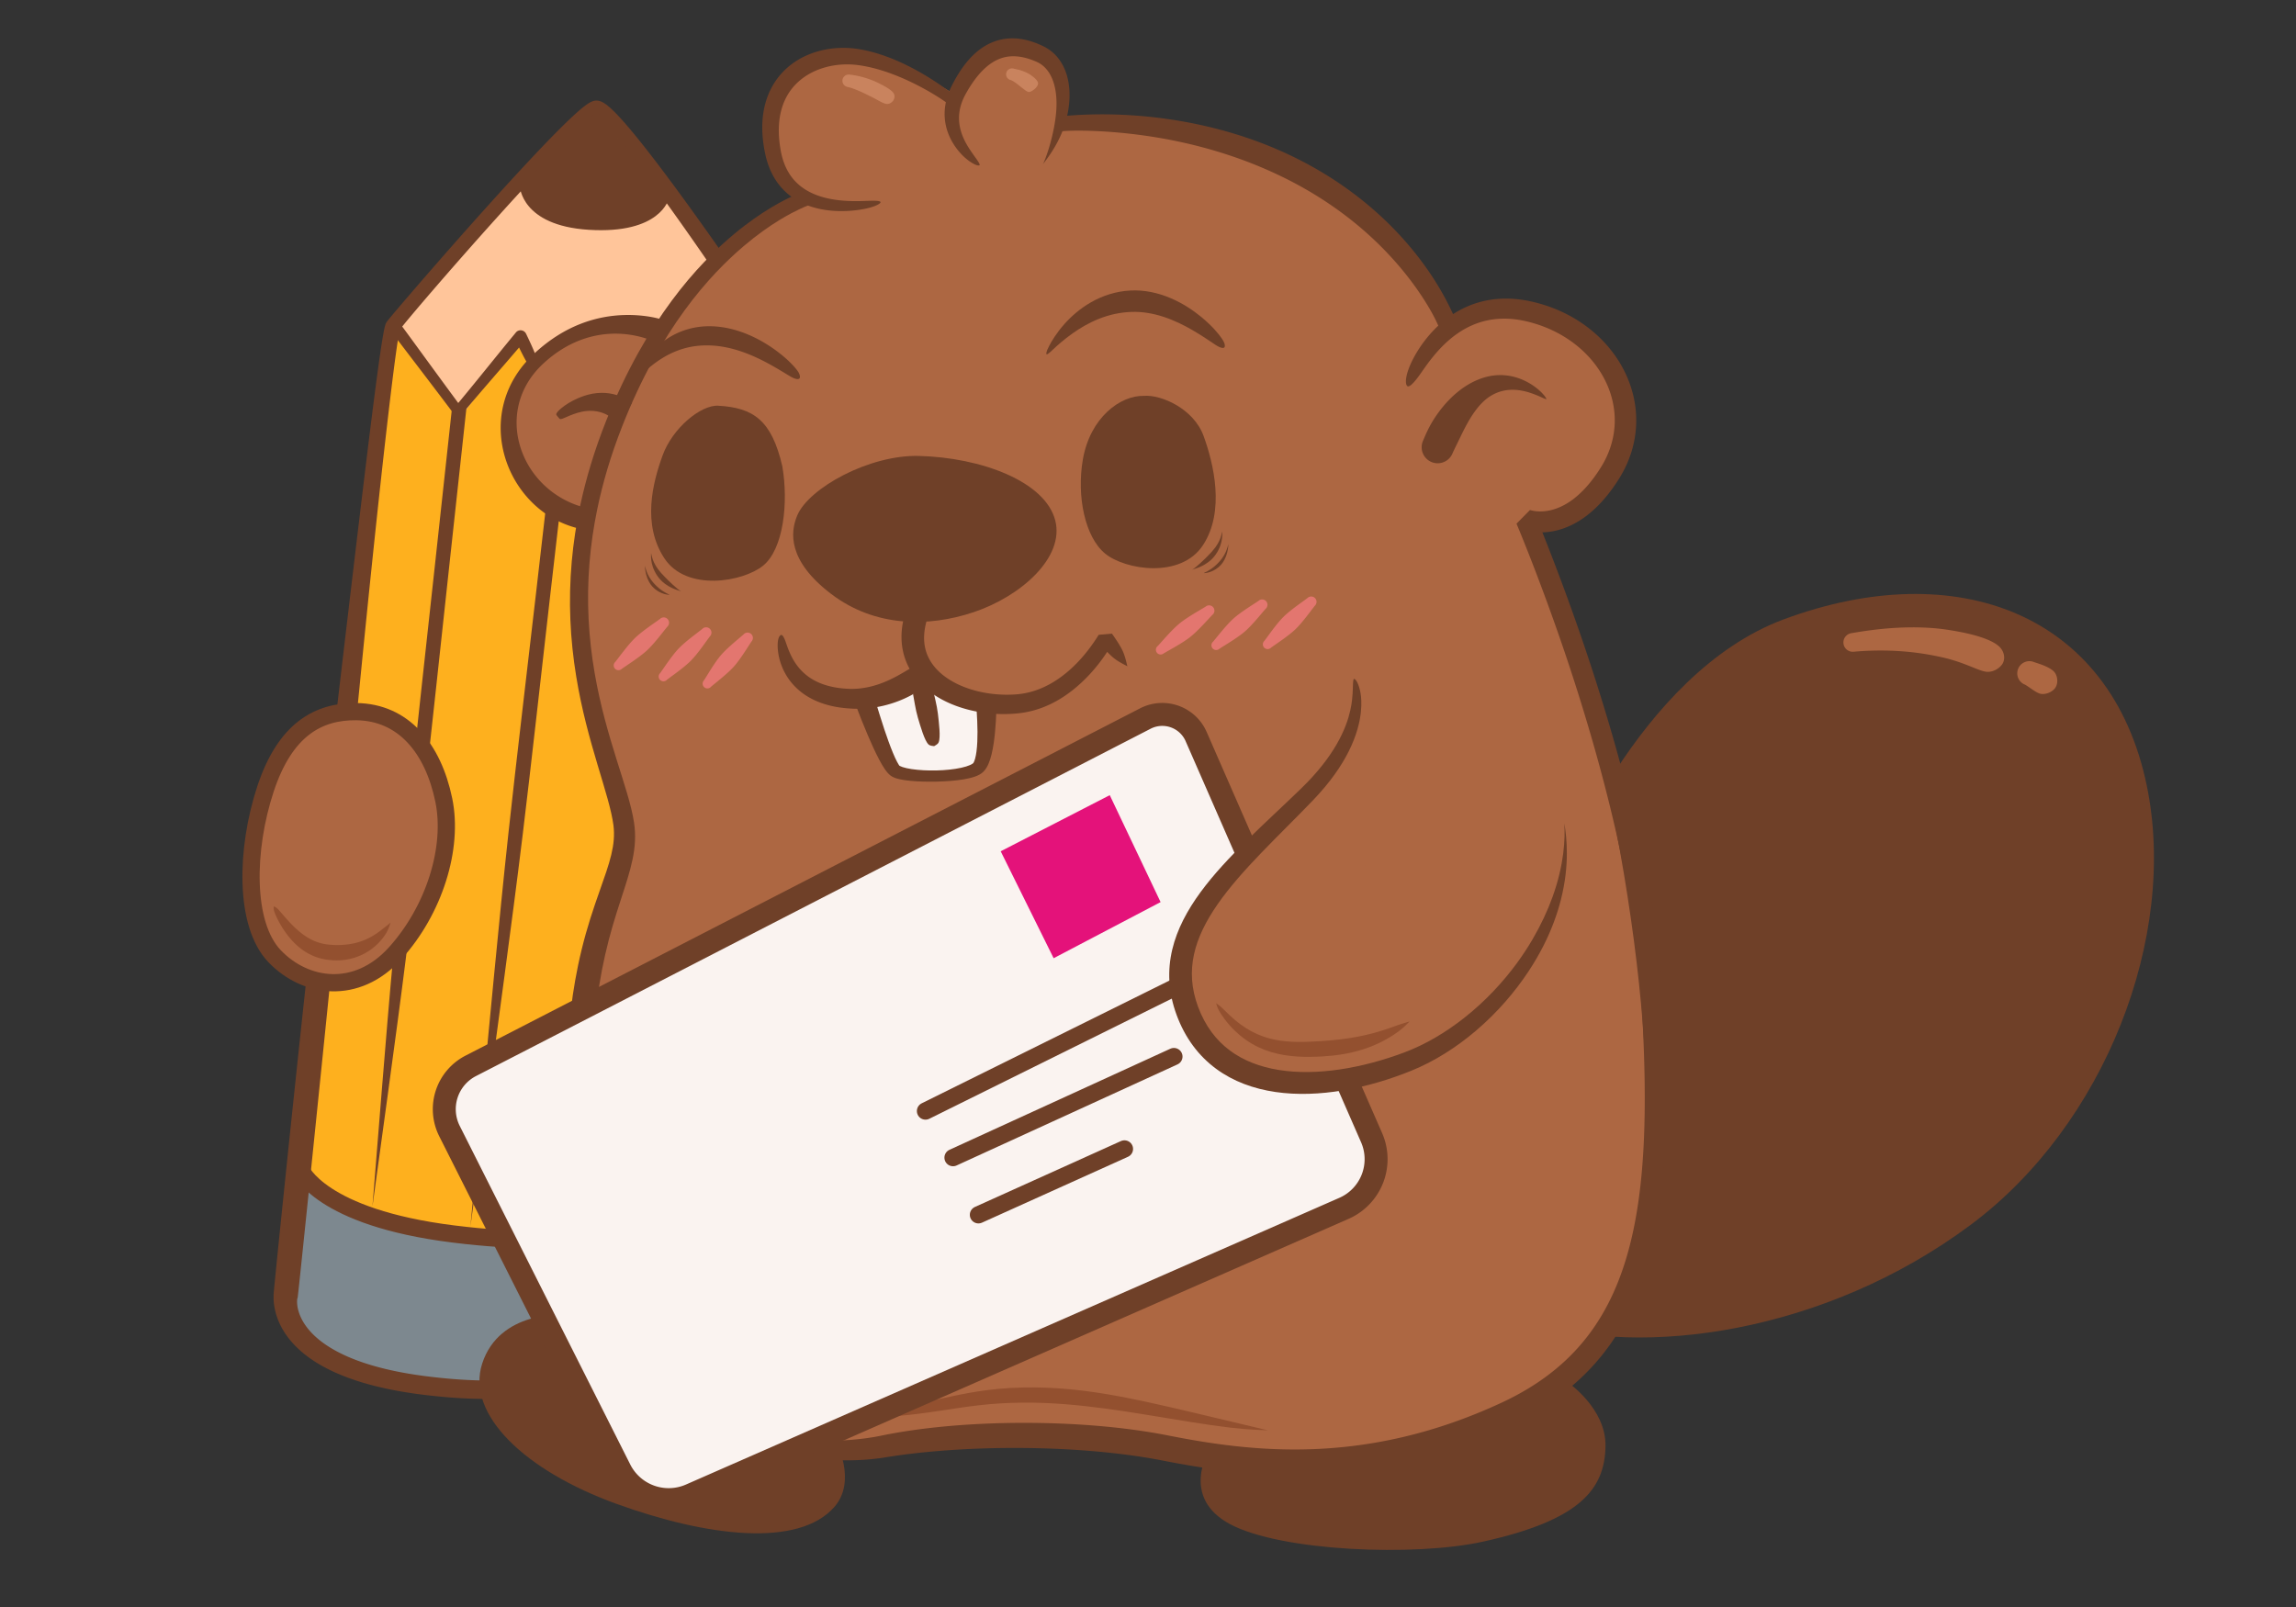 <svg xmlns="http://www.w3.org/2000/svg" xml:space="preserve" id="svg40" style="clip-rule:evenodd;fill-rule:evenodd" version="1.1" viewBox="0 0 1600 1120">
  <rect x="0" y="0" width="1600" height="1120" fill="#333333" stroke="none"/>
  <g id="g24" style="clip-rule:evenodd;fill-rule:evenodd;display:inline" transform="rotate(6.1 696.626 515.032)">
    <path id="path7" d="M473.752 214s-91.504-107.738-103.31-106.262c-11.807 1.476-118.807 155.704-124.71 166.035-5.904 10.331-2.214 689.966-2.214 689.966s3.022 34.121 101.822 36.032c107.134 2.072 123.374-29.832 123.374-29.832z" style="clip-rule:evenodd;fill:#feb01e;fill-opacity:1;fill-rule:evenodd;stroke:none;stroke-width:12;stroke-linecap:round;stroke-linejoin:round;stroke-miterlimit:45.6;stroke-dasharray:none;stroke-opacity:1"/>
    <path id="path21" d="m325.601 160.713-79.313 110.621 54.267 58.441 34.439-58.441 34.439 56.354 102.272-66.79 1.044-50.092-56.354-56.354z" style="clip-rule:evenodd;fill:#ffc59a;fill-opacity:1;fill-rule:evenodd;stroke:none;stroke-width:12;stroke-linecap:round;stroke-linejoin:round;stroke-miterlimit:45.6;stroke-dasharray:none;stroke-opacity:1"/>
    <path id="path127" d="M920.889 874.937v100.359s-48.362 29.759-102.883 31.654c-44.403 1.543-97.369-20.129-97.369-20.129l54.292-86.974s72.166.918 95.042-6.462c22.876-7.379 50.917-18.448 50.917-18.448z" style="clip-rule:evenodd;display:inline;fill:#7d888f;fill-opacity:1;fill-rule:evenodd;stroke:none;stroke-width:16;stroke-linecap:round;stroke-linejoin:round;stroke-miterlimit:45.6;stroke-dasharray:none;stroke-opacity:1" transform="matrix(-1 0 0 1 1164.406 -1.963)"/>
    <path id="path23" d="M478.287 210.149c-.014-.004-3.566-4.17-14.625-16.779-7.508-8.56-19.902-22.595-32.968-36.85-5.941-6.481-12.217-13.224-18.357-19.632-5.865-6.122-11.676-12.011-16.979-17.095-2.588-2.481-5.07-4.784-7.391-6.837-2.287-2.023-4.444-3.829-6.411-5.331-1.922-1.468-3.783-2.74-5.484-3.639-.848-.448-1.77-.865-2.725-1.154-.483-.146-1.022-.274-1.599-.347-.574-.073-1.243-.099-1.964-.006-.8.103-1.486.337-2.011.559-.537.228-1.03.499-1.466.769-.861.532-1.721 1.198-2.549 1.906-1.658 1.418-3.572 3.338-5.658 5.598-2.105 2.281-4.467 4.999-7.031 8.065-2.572 3.076-5.363 6.522-8.318 10.254-5.96 7.526-12.608 16.243-19.512 25.492-7.04 9.431-14.357 19.43-21.505 29.319-15.062 20.839-29.485 41.341-39.896 56.32-5.742 8.261-10.434 15.086-13.83 20.076-1.818 2.671-3.291 4.855-4.405 6.524a258.819 258.819 0 0 0-1.469 2.224 94.55 94.55 0 0 0-.549.852c-.162.254-.314.497-.444.713a6.436 6.436 0 0 0-.429.907 8.003 8.003 0 0 0-.216.649c-.107.371-.189.742-.252 1.071-.13.673-.238 1.456-.334 2.293-.199 1.74-.377 4.04-.541 6.752-.353 5.826-.657 13.866-.922 23.02-.331 11.387-.609 24.769-.848 38.296-.229 12.96-.437 26.815-.624 40.267-.509 36.625-1.074 86.59-1.426 119.29-.398 36.982-.775 75.186-1.047 114.187-.303 43.518-.503 92.336-.503 148.22.001 90.076.464 188.172.698 188.177a.495.07 83.406 0 0 .013-.509c.085.72.065 4.561 2.043 10.495 1.848 5.545 5.527 12.881 12.99 20.127 7.211 7.001 17.807 13.779 33.434 18.886 11.771 3.847 26.386 6.744 44.57 8.099 5.53.412 11.549.692 18.102.795 25.503.4 47.366-1.375 65.727-5.04 16.542-3.302 29.238-7.939 38.873-13.084 9.159-4.89 15.057-9.976 18.753-14.133 3.631-4.084 4.943-7.054 5.165-7.633a4.643 7.206 44.247 0 0 .467-2.304c2.039-319.39 4.01-618.706 4.869-755.94zm-10.484 3.812c-.969 137.007-2.984 435.564-5.198 754.361-.461.724-1.281 1.882-2.606 3.342-2.706 2.982-7.457 7.137-15.415 11.321-8.401 4.416-19.915 8.622-35.471 11.643-17.285 3.357-38.216 4.992-63.027 4.481-6.304-.13-12.062-.431-17.319-.856-17.316-1.4-30.784-4.298-41.231-7.926-13.834-4.804-22.208-10.806-27.368-16.274-5.281-5.596-7.38-10.865-8.218-14.317-.856-3.523-.517-6.035-.398-5.03l.013-.509c.187.004-.191-98.081-.651-188.137-.293-57.411-.624-103.736-.98-148.185-1.98-247.052 1.082 132.9-.898-114.151-.243-36.748-.433-78.573-.34-119.223.031-13.518.095-27.201.204-40.215.113-13.524.277-26.829.505-38.174.184-9.13.411-17.055.687-22.701.13-2.654.267-4.743.409-6.215.07-.728.132-1.201.18-1.504.022-.139.033-.185.015-.129-.008.023-.036.112-.081.227a4.43 4.43 0 0 1-.292.605c.05-.1.137-.258.257-.464.117-.203.263-.447.438-.733.341-.559.785-1.265 1.331-2.116 1.049-1.635 2.465-3.788 4.247-6.454 3.331-4.983 7.953-11.772 13.663-20.032 10.357-14.982 24.704-35.387 39.754-56.168 7.136-9.854 14.432-19.793 21.451-29.156 6.887-9.187 13.494-17.801 19.396-25.2 2.926-3.668 5.669-7.026 8.181-10.001 2.509-2.971 4.767-5.537 6.731-7.637 1.982-2.119 3.587-3.677 4.792-4.682.604-.503 1.022-.794 1.255-.929.103-.059.139-.066.049-.025-.066.03-.332.143-.766.2-.352.047-.614.028-.742.014-.139-.015-.179-.029-.151-.017.11.047.324.124.817.396.949.525 2.265 1.417 3.962 2.745 1.685 1.318 3.62 2.966 5.768 4.902 2.17 1.956 4.526 4.178 7.019 6.608 5.114 4.982 10.767 10.793 16.528 16.89 6.025 6.377 12.196 13.095 18.055 19.576 12.962 14.337 25.044 28.22 32.524 36.897 10.901 12.646 14.353 16.848 14.339 16.844z" style="clip-rule:evenodd;fill:#6f4028;fill-opacity:1;fill-rule:nonzero;stroke:none;stroke-width:16;stroke-linecap:round;stroke-linejoin:round;stroke-miterlimit:45.6;stroke-dasharray:none;stroke-opacity:1"/>
    <path id="path9" d="M323.214 167.511s3.766 27.143 50.917 25.09c50.132-2.184 53.131-27.303 53.131-27.303l-56.821-55.345z" style="fill:#6f4028;fill-opacity:1;stroke:none;stroke-width:12;stroke-linecap:round;stroke-linejoin:round;stroke-miterlimit:45.6;stroke-dasharray:none;stroke-opacity:1"/>
    <path id="path14" d="M245.135 277.938c.395.426 1.073 1.17 2.372 2.558 5.701 6.098 29.59 31.182 46.953 49.791a3.5 3.481 40.347 0 0 5.46-.429c.26-.391.519-.78.776-1.165 9.599-14.408 22.419-32.552 33.938-49.37 2.221 3.581 4.347 6.82 6.303 9.492 5.258 7.181 11.998 13.622 14.397 16.347-1.317-3.383-3.942-12.328-7.905-20.298-2.215-4.455-5.392-9.836-8.965-15.574a4.269 4.221 45.931 0 0-7.142-.157c-12.187 18.413-25.677 39.754-36.418 55.677-.259.384-.52.771-.783 1.161l5.46-.429c-17.241-18.722-40.445-44.441-46.094-50.587-1.286-1.4-1.976-2.132-2.372-2.558z" style="fill:#6f4028;fill-opacity:1;fill-rule:nonzero;stroke:none;stroke-width:10;stroke-linecap:round;stroke-linejoin:round;stroke-miterlimit:45.6;stroke-dasharray:none;stroke-opacity:1"/>
    <path id="path15" d="m292.633 324.996-.197 112.103c-.088 50.389-.338 118.516-.295 168.154.034 39.446-.171 66.444.371 106.189.694 50.895 3.447 145.064 4.137 174.077.791-29.01 3.876-123.169 4.748-174.061.681-39.743.571-66.741.744-106.187.217-49.638.207-117.765.295-168.154.072-41.142.164-93.419.197-112.103z" style="fill:#6f4028;fill-opacity:1;fill-rule:nonzero;stroke:none;stroke-width:10;stroke-linecap:round;stroke-linejoin:round;stroke-miterlimit:45.6;stroke-dasharray:none;stroke-opacity:1"/>
    <path id="path18" d="m365.442 339.677-.886 110.489c-.398 49.663-1.27 117.438-1.328 165.733-.045 37.502.214 61.927.561 99.935.46 50.488 1.855 146.939 2.225 176.326.842-29.378 3.782-125.794 5.051-176.268.956-37.998 1.606-62.415 2.162-99.913.716-48.29.93-116.069 1.328-165.733l.885-110.488z" style="fill:#6f4028;fill-opacity:1;fill-rule:nonzero;stroke:none;stroke-width:10;stroke-linecap:round;stroke-linejoin:round;stroke-miterlimit:45.6;stroke-dasharray:none;stroke-opacity:1"/>
    <path id="path19" d="M244.201 865.139s16.688 31.794 110.621 33.395c93.974 1.601 110.621-18.785 110.621-18.785" style="fill:none;fill-opacity:1;stroke:#6f4028;stroke-width:12;stroke-linecap:round;stroke-linejoin:round;stroke-miterlimit:45.6;stroke-dasharray:none;stroke-opacity:1"/>
    <path id="path20" d="M248.825 543.731c-26.151 2.496-47.993 17.337-57.231 60.362-9.238 43.025-4.897 95.252 18.717 115.176 23.614 19.924 59.772 21.4 83.386-11.069 23.614-32.469 32.759-77.035 22.265-109.72-11.3-35.193-34.542-57.86-67.136-54.749z" style="fill:#ad6742;fill-opacity:1;stroke:#6f4028;stroke-width:12;stroke-linecap:round;stroke-linejoin:round;stroke-miterlimit:45.6;stroke-dasharray:none;stroke-opacity:1"/>
    <path id="path70-3" d="M339.156 516.267c-.482.254-1.53.421-2.888 1.48-2.779 2.167-9.491 9.514-17.456 14.64-3.165 2.037-6.387 3.643-9.742 4.734-3.456 1.124-6.846 1.632-10.254 1.651-2.864.019-5.393-.181-7.604-.456-4.844-.603-9.474-1.742-13.926-3.669-3.872-1.676-7.179-3.763-10.085-6.071-1.563-1.241-2.905-2.463-4.059-3.575-2.79-2.69-5.023-4.756-6.146-6.111.355 1.526.874 4.961 2.716 8.605.783 1.549 1.818 3.314 3.147 5.154a39.909 39.909 0 0 0 10.091 9.753c4.994 3.357 10.738 5.58 16.797 6.488 2.757.413 5.917.602 9.404.42 4.598-.236 9.098-1.302 13.431-3.234 4.164-1.857 7.864-4.375 11.14-7.235 8.089-7.062 13.605-16.344 14.843-19.36.661-1.61.501-2.692.593-3.214z" style="clip-rule:evenodd;display:inline;fill:#93502f;fill-opacity:1;fill-rule:nonzero;stroke:none;stroke-width:25;stroke-linecap:round;stroke-linejoin:round;stroke-miterlimit:45.6;stroke-dasharray:none;stroke-opacity:1" transform="matrix(-1 0 0 1 545.178 168.443)"/>
  </g>
  <g id="g22" style="clip-rule:evenodd;fill-rule:evenodd;display:inline" transform="matrix(-1 0 0 1 1164.406 -1.963)">
    <path id="path118" d="M771.46 918.212s44.862-3.143 56.927 34.095c11.454 35.353-29.767 74.696-93.671 97.797-63.213 22.852-126.679 30.602-151.701 2.183-16.073-18.255-1.05-45.811-1.05-45.811z" style="fill:#6f4028;fill-opacity:1;stroke:none;stroke-width:16;stroke-linecap:round;stroke-linejoin:round;stroke-miterlimit:45.6;stroke-dasharray:none;stroke-opacity:1"/>
    <path id="path17" d="M78.774 616.181S24.275 471.68-78.914 433.504c-119.781-44.315-227.748-4.544-252.687 115.978-21.814 105.416 29.347 236.382 122.336 305.844 102.494 76.562 230.529 92.749 305.534 68.163C171.273 898.903 78.774 616.181 78.774 616.181Z" style="clip-rule:evenodd;fill:#6f4028;fill-opacity:1;fill-rule:evenodd;stroke:none;stroke-width:16;stroke-linecap:round;stroke-linejoin:round;stroke-miterlimit:45.6;stroke-dasharray:none;stroke-opacity:1"/>
    <path id="path117" d="M321.619 1012.162s20.872 33.395-14.61 52.18c-35.482 18.785-128.363 22.665-176.367 12.001-66.681-14.812-84.494-36.033-85.053-66.373-.492-26.697 26.612-44.77 26.612-44.77Z" style="fill:#6f4028;fill-opacity:1;stroke:none;stroke-width:16;stroke-linecap:round;stroke-linejoin:round;stroke-miterlimit:45.6;stroke-dasharray:none;stroke-opacity:1"/>
    <path id="path119" d="M656.176 1026.772s-128.362-26.09-198.283-22.959c-69.921 3.131-164.097 20.724-228.8 14.462-64.703-6.261-160.46-46.761-190.724-105.202-30.264-58.441-30.19-201.99 10.436-384.095 30.266-135.667 56.354-158.626 56.354-158.626s-44.874 9.392-62.616-32.351c-17.741-41.744-13.567-84.531 32.351-110.621 45.918-26.09 83.487 4.174 83.487 4.174s37.569-87.14 107.49-115.839c68.709-28.201 157.583-29.221 157.583-29.221s-3.128-50.793 20.872-51.136c36.526-.522 50.093 35.482 50.093 35.482s60.528-40.7 90.793-33.395c30.264 7.305 41.744 41.744 40.7 61.572-1.044 19.828-25.138 42.234-25.138 42.234s31.4 4.728 58.533 34.992c27.133 30.264 44.874 60.528 44.874 60.528s27.134-21.915 57.398-5.218c30.264 16.698 56.354 46.962 43.831 82.444-12.523 35.482-52.18 52.18-52.18 52.18s29.114 52.381 0 131.493c-30.771 83.614-15.916 119.328 2.89 202.047 14.642 64.4-99.945 327.055-99.945 327.055z" style="display:inline;fill:#ad6742;fill-opacity:1;stroke:none;stroke-width:16;stroke-linecap:round;stroke-linejoin:round;stroke-miterlimit:45.6;stroke-dasharray:none;stroke-opacity:1"/>
    <path id="path37" d="m521.658 472.053-44.466 25.998 8.981 41.75 56.557.102 18.086-41.742z" style="clip-rule:evenodd;fill:#faf3f0;fill-opacity:1;fill-rule:evenodd;stroke:none;stroke-width:25;stroke-linecap:round;stroke-linejoin:round;stroke-miterlimit:45.6;stroke-dasharray:none"/>
    <path id="path8" d="M322.783 387.398c.53.184 1.829.053 4.298-3.385 1.801-2.508 4.901-7.451 9.896-13.811 3.624-4.615 8.048-9.598 13.291-13.987 5.414-4.532 11.083-7.915 17.138-10.1l.014-.005c6.524-2.347 13.12-3.434 19.91-3.462 6.672-.028 12.914.975 18.266 2.254 6.541 1.563 12.204 3.675 14.514 4.593 4.156 1.652 4.907 1.74 5.154 1.413.149-.197.107-1.255-3.447-4.246-2.169-1.825-6.735-5.49-13.582-8.903-5.346-2.665-12.241-5.233-20.086-6.316-8.071-1.115-16.631-.594-25.062 2.296l-.018.006c-8.052 2.76-15.115 7.55-21.074 13.478-5.745 5.715-10.058 12.077-13.125 17.675-4.276 7.806-6.066 13.747-6.765 16.93-.96 4.376.255 5.423.677 5.57z" style="clip-rule:evenodd;fill:#6f4028;fill-rule:nonzero;stroke:none;stroke-width:10.538;stroke-linecap:round;stroke-linejoin:round;stroke-miterlimit:45.6;stroke-dasharray:none;stroke-opacity:1" transform="rotate(21.78 851.67 196.166) scale(1.139)"/>
    <path id="path10" d="M426.915 544.439c1.278-1.095 4.969-3.498 7.666-6.569 1.012-1.153 2.071-2.561 3.159-4.137 2.985 3.318 7.45 7.785 13.143 12.209 5.218 4.055 11.187 7.855 17.777 10.79a71.79 71.79 0 0 0 2.149.916c7.171 2.918 16.052 5.157 26.145 4.663 9.171-.445 18.562-2.411 27.254-5.788 8.995-3.495 16.895-8.363 23.02-14.271 3.356-3.237 6.104-6.712 8.242-10.354 2.438-4.155 3.985-8.365 4.825-12.487 1.083-5.316.925-10.155.332-14.139-.306-2.058-.726-3.871-1.133-5.357-1.289-4.7-3.11-8.357-3.732-9.609l-9.306-3.133-3.133 9.306c.502 1.011 1.824 3.787 2.798 7.177.306 1.066.62 2.335.858 3.752.459 2.736.625 5.942.008 9.432-.478 2.701-1.421 5.552-3.03 8.476-1.417 2.575-3.332 5.175-5.829 7.718-4.587 4.672-10.873 8.871-18.511 12.066-7.365 3.08-15.44 4.991-23.365 5.582-8.018.603-15.284-.96-21.442-3.256a61.424 61.424 0 0 1-1.846-.723c-5.702-2.338-11.003-5.525-15.763-9.063-9.832-7.308-16.074-15.334-16.041-15.015l-8.07.575c-2.036 4.154-3.82 8.099-4.739 11.243-1.146 3.923-1.195 8.328-1.435 9.993z" style="clip-rule:evenodd;fill:#6f4028;fill-rule:nonzero;stroke:none;stroke-width:10.538;stroke-linecap:round;stroke-linejoin:round;stroke-miterlimit:45.6;stroke-dasharray:none;stroke-opacity:1" transform="rotate(9.074 1401.28 -134.153) scale(1.139)"/>
    <path id="path11" d="M548.93 527.536c-.571.837-2.375 4.083-.427 6.757 1.401 1.922 5.478 4.602 12.5 6.97 4.72 1.592 10.6 2.949 17.168 3.433 6.882.507 13.841.01 20.76-1.617 11.07-2.497 19.595-6.915 25.761-12.745 6.045-5.715 9.132-12.133 10.618-17.695 1.729-6.474 1.354-11.927.864-14.799a22.836 22.836 0 0 0-.156-.825c-.965-4.619-2.679-5.022-3.015-4.953-.608.124-1.326.954-2.061 5.087-.025.14-.105.593-.13.733-.44 2.485-1.248 7.23-3.385 12.055-1.853 4.185-4.785 8.665-9.646 12.505-4.95 3.91-11.799 7.089-21.304 8.891-5.64.997-11.3.901-16.821.028-5.305-.839-9.999-2.315-13.882-3.734-6.034-2.204-9.015-3.754-11.356-3.775-2.703-.024-4.905 2.827-5.489 3.684z" style="clip-rule:evenodd;fill:#6f4028;fill-rule:nonzero;stroke:none;stroke-width:10.538;stroke-linecap:round;stroke-linejoin:round;stroke-miterlimit:45.6;stroke-dasharray:none;stroke-opacity:1" transform="rotate(9.074 1401.28 -134.153) scale(1.139)"/>
    <path id="path12" d="M511.455 555.117c.002.021-.072.429.43 3.406.08.471.182 1.037.308 1.694.412 2.151 1.341 6.656 2.595 11.467 1.023 3.925 2.421 8.678 4.163 12.808.816 1.935 1.745 3.826 2.801 5.475.521.815 1.091 1.599 1.716 2.314.619.708 1.323 1.385 2.121 1.954.879.633 1.849 1.078 2.79 1.405.952.33 1.971.572 3.005.752 2.082.362 4.455.513 6.896.532 2.537.02 5.249-.102 7.959-.314 2.865-.224 5.751-.549 8.503-.923l.197-.027c5.299-.728 10.98-1.76 15.844-3.039 2.298-.604 4.47-1.279 6.293-2.016.903-.365 1.776-.767 2.562-1.212.765-.433 1.575-.978 2.265-1.672.656-.656 1.208-1.421 1.668-2.161.475-.763.922-1.611 1.344-2.503.857-1.812 1.679-3.958 2.452-6.224 1.652-4.842 3.202-10.598 4.415-15.438 1.855-7.398 3.33-14.239 3.739-16.317.731-3.706.697-4.2.699-4.211l-4.993-6.861-6.861 4.993c.002-.011-.146.408-.673 4.056-.3 2.079-1.167 8.807-2.386 16.154-.806 4.854-1.824 10.354-2.94 14.991-.522 2.167-1.039 4.036-1.54 5.528-.246.734-.464 1.304-.657 1.76-.185.436-.338.708-.308.743.083-.004-.108.228-.434.482-.348.271-.851.585-1.498.92-1.318.683-3.085 1.381-5.16 2.044-4.369 1.397-9.703 2.522-14.761 3.217l-.187.025c-2.615.354-5.347.621-8.034.758-2.549.13-5.028.143-7.275.008-2.191-.131-4.08-.397-5.536-.789-.714-.192-1.279-.403-1.691-.613-.41-.209-.623-.396-.643-.477-.121-.16-.29-.377-.527-.759-.231-.373-.482-.836-.75-1.41-.549-1.179-1.084-2.645-1.592-4.355-1.09-3.67-1.915-7.972-2.506-11.789-.727-4.697-1.125-8.805-1.335-10.978-.061-.637-.111-1.16-.158-1.614-.289-2.822-.394-3.117-.392-3.096l-6.62-5.308z" style="clip-rule:evenodd;fill:#6f4028;fill-rule:nonzero;stroke:none;stroke-width:10.538;stroke-linecap:round;stroke-linejoin:round;stroke-miterlimit:45.6;stroke-dasharray:none;stroke-opacity:1" transform="rotate(9.074 1402.119 -144.75) scale(1.139)"/>
    <path id="path13" d="M547.917 535.37c-.108 2.463-.875 9.659-.645 14.781.251 5.591.532 14.726 2.341 17.471.815 1.237 2.558 1.53 3.07 1.836.536-.26 2.299-.401 3.218-1.562 2.041-2.577 3.118-11.653 3.855-17.201.675-5.083.538-12.318.645-14.781l-5.969-6.514z" style="clip-rule:evenodd;fill:#6f4028;fill-rule:nonzero;stroke:none;stroke-width:10.538;stroke-linecap:round;stroke-linejoin:round;stroke-miterlimit:45.6;stroke-dasharray:none;stroke-opacity:1" transform="rotate(9.074 1369.322 -146.015) scale(1.139)"/>
    <path id="path28" d="M523.992 319.728c-43.074 1.096-87.994 17.629-94.967 45.015-6.578 25.834 24.038 52.87 56.861 63.872 31.503 10.56 68.763 10.542 99.274-12.67 30.511-23.212 28.57-43.046 23.708-54.676-8.006-19.149-50.136-42.426-84.875-41.542z" style="clip-rule:evenodd;fill:#6f4028;fill-opacity:1;fill-rule:evenodd;stroke:none;stroke-width:12;stroke-linecap:round;stroke-linejoin:round;stroke-miterlimit:45.6;stroke-dasharray:none;stroke-opacity:1"/>
    <path id="path31" d="M1135.7 322.634c-.027-.002-.017.287-.326 1.369-.13.455-.386 1.154-.732 2.031-.776 1.968-1.921 4.641-3.426 7.681-.562 1.135-1.07 2.116-1.626 3.187-.98 1.886-2.053 3.893-3.503 5.935-2.329 3.281-4.742 5.346-6.734 6.651-1.03.674-1.885 1.186-2.263 1.389.421-.101 1.394-.305 2.583-.765 2.211-.855 5.377-2.389 8.515-5.468 1.944-1.907 3.493-4.043 4.568-6.085.597-1.133 1.101-2.352 1.511-3.605 1.129-3.443 1.399-6.612 1.436-8.709.017-.978-.013-1.7-.01-2.195.01-1.234.034-1.413.01-1.415z" style="clip-rule:evenodd;fill:#6f4028;fill-rule:nonzero;stroke:none;stroke-width:3;stroke-linecap:round;stroke-linejoin:round;stroke-miterlimit:45.6;stroke-dasharray:none;stroke-opacity:1" transform="rotate(108.32 707.114 71.186)"/>
    <path id="path32" d="M1140.496 329.739c-.071.01-.09.153-.189 1.102-.031.303-.096.764-.195 1.325-.238 1.355-.684 3.369-1.556 5.648-.527 1.378-1.121 2.627-1.793 3.88-.543 1.012-1.169 2.081-1.961 3.194-2.005 2.818-4.306 4.8-6.256 6.141-.846.582-1.562 1.05-1.869 1.236.346-.127 1.139-.397 2.093-.845 2.087-.98 5.002-2.592 7.544-5.283 1.02-1.079 1.852-2.2 2.49-3.303.781-1.349 1.373-2.846 1.763-4.391.655-2.601.619-4.832.475-6.246-.061-.597-.141-1.06-.195-1.375-.167-.965-.312-1.088-.351-1.082z" style="clip-rule:evenodd;fill:#6f4028;fill-rule:nonzero;stroke:none;stroke-width:3;stroke-linecap:round;stroke-linejoin:round;stroke-miterlimit:45.6;stroke-dasharray:none;stroke-opacity:1" transform="rotate(108.32 707.114 71.186)"/>
    <path id="path33" d="M367.29 277.859c16.311-.393 37.464 15.015 42.528 44.458 4.363 25.369-1.413 53.884-15.527 65.468-13.846 11.364-52.755 17.751-68.228-5.914-15.473-23.665-7.378-56.832-.428-75.991 6.95-19.159 29.683-29.016 41.656-28.02z" style="clip-rule:evenodd;fill:#6f4028;fill-opacity:1;fill-rule:evenodd;stroke:none;stroke-width:12;stroke-linecap:round;stroke-linejoin:round;stroke-miterlimit:45.6;stroke-dasharray:none;stroke-opacity:1"/>
    <path id="path16-7" d="M546.943 318.775s.275-.003 0 0c-3.631.04-14.625-.667-21.787.237-7.169.905-17.672 4.329-21.207 5.195-.267.065 0 0 0 0a3.303 3.303 90 0 0 .767 6.562s-.275-.002 0 0c3.639.027 14.649.935 21.833.162 7.177-.773 17.711-3.997 21.254-4.796.268-.06 0 0 0 0a3.705 3.705 90 0 0-.861-7.361z" style="clip-rule:evenodd;display:inline;fill:#e3766f;fill-opacity:1;fill-rule:nonzero;stroke:none;stroke-width:11.983;stroke-linecap:round;stroke-linejoin:round;stroke-miterlimit:45.6;stroke-opacity:1" transform="matrix(-.847 -.534 -.534 .847 957.642 446.752)"/>
    <path id="path73" d="M546.783 318.797s.274-.014 0 0c-3.57.188-14.414-.067-21.417 1.129-7.011 1.198-17.186 5.048-20.623 6.057-.263.077 0 0 0 0a3.303 3.303 90 0 0 1.052 6.522s-.274.009 0 0c3.58-.122 14.45.335 21.482-.732 7.024-1.066 17.239-4.717 20.687-5.66.264-.072 0 0 0 0a3.705 3.705 90 0 0-1.18-7.316z" style="clip-rule:evenodd;display:inline;fill:#e3766f;fill-opacity:1;fill-rule:nonzero;stroke:none;stroke-width:11.983;stroke-linecap:round;stroke-linejoin:round;stroke-miterlimit:45.6;stroke-opacity:1" transform="matrix(-.847 -.534 -.534 .847 920.671 442.633)"/>
    <path id="path75" d="M546.599 318.832s.273-.028 0 0c-3.535.363-14.316.642-21.208 2.181-6.899 1.54-16.805 5.885-20.166 7.062-.259.091 0 0 0 0a3.303 3.303 90 0 0 1.379 6.461s-.273.023 0 0c3.549-.298 14.364-.377 21.292-1.788 6.92-1.41 16.875-5.558 20.25-6.669.26-.086 0 0 0 0a3.705 3.705 90 0 0-1.547-7.247z" style="clip-rule:evenodd;display:inline;fill:#e3766f;fill-opacity:1;fill-rule:nonzero;stroke:none;stroke-width:11.983;stroke-linecap:round;stroke-linejoin:round;stroke-miterlimit:45.6;stroke-opacity:1" transform="matrix(-.847 -.534 -.534 .847 886.482 440.591)"/>
    <path id="path4" d="M1066.31 184.688c-.093.11.266-.244 3.033-3.038.471-.475 1.064-1.076 1.744-1.74 2.501-2.44 7.392-6.946 14.682-11.068 6.342-3.586 14.628-6.954 24.751-8.3 9.932-1.32 20.949-.598 32.806 2.984.579.175 1.165.358 1.756.55 12.099 3.916 21.905 10.952 28.764 20.391 6.612 9.099 9.933 19.667 10.553 30.052.729 12.207-2.273 22.906-6.237 31.054-1.489 3.062-3.081 5.709-4.604 7.968-6.051 8.97-12.915 14.219-16.623 16.67l8.355 12.64c4.604-3.044 13.568-9.487 20.942-21.006 1.851-2.891 3.708-6.291 5.368-10.197 4.429-10.418 7.114-23.73 5.255-38.332-1.584-12.442-6.381-24.759-14.76-35.183-8.711-10.838-20.397-18.542-34.112-22.997a122.694 122.694 0 0 0-1.916-.605c-12.953-3.975-25.122-5.34-36.577-4.578-11.667.776-21.572 3.696-29.487 7.059-9.022 3.833-15.646 8.332-19.079 10.932-.946.717-1.748 1.364-2.405 1.923-3.797 3.236-4.348 4.397-4.441 4.507z" style="fill:#6f4028;fill-rule:nonzero;stroke:none;stroke-width:16;stroke-linecap:round;stroke-linejoin:round;stroke-miterlimit:45.6;stroke-dasharray:none;stroke-opacity:1" transform="rotate(25.13 760.286 -595.582)"/>
    <path id="path5" d="M1151.301 201.934c.051-.188.21-.769.304-1.129.119-.458.227-.899-.389-1.435-.615-.535-2.041-1.22-4.517-1.875-3.44-.91-8.024-1.524-13.009-1.413-1.911.043-3.674.185-5.322.381-3.585.425-7.692 1.349-11.873 3.294-3.305 1.538-6.235 3.52-8.784 5.84-3.129 2.848-5.167 5.75-6.154 7.385-.633 1.049-.965 1.847-1.117 2.162l15.206 7.343c.113-.233.358-.634.694-1.343.511-1.079 1.345-2.981 2.753-5.056 1.135-1.673 2.531-3.296 4.303-4.789 2.275-1.918 4.828-3.331 7.413-4.347 1.165-.458 2.499-.872 3.989-1.218 3.99-.927 7.827-1.097 11.017-1.186 2.312-.065 3.563-.095 4.306-.358.678-.24.757-.661.878-1.128.085-.325.262-.975.304-1.129z" style="fill:#6f4028;fill-rule:nonzero;stroke:none;stroke-width:16;stroke-linecap:round;stroke-linejoin:round;stroke-miterlimit:45.6;stroke-dasharray:none;stroke-opacity:1" transform="rotate(25.13 760.286 -595.582)"/>
    <path id="path57" d="M202.044 358.528c.458-.334 1.409-1.194 1.896-2.75.482-1.541.412-3.582-.63-5.441-1.603-2.861-5.534-6.095-11.297-9.481-2.769-1.627-5.845-3.222-9.222-4.835-5.42-2.588-12.549-5.219-21.126-7.365-8.719-2.181-16.368-3.229-21.428-3.849-.568-.07 0 0 0 0a4.282 4.282 90 0 0-1.375 8.452s-.534-.11 0 0c4.737.973 11.882 2.75 19.663 5.632 7.776 2.879 13.66 5.902 18.364 8.55 2.874 1.618 5.379 3.314 7.573 4.939 4.658 3.449 7.375 6.141 9.823 7.207 1.529.665 3.292.65 4.751.299 1.482-.357 2.545-1.02 3.009-1.358z" style="clip-rule:evenodd;display:inline;fill:#ad6742;fill-opacity:1;fill-rule:nonzero;stroke:none;stroke-width:6.571;stroke-linecap:round;stroke-linejoin:round;stroke-miterlimit:45.6;stroke-dasharray:none;stroke-opacity:1" transform="matrix(-1.457 -.44 -.44 1.457 221.467 31.716)"/>
    <path id="path59" d="M207.745 359.422c.431-.33 1.289-1.156 1.802-2.607.499-1.412.571-3.234-.123-4.692a4.504 4.504 0 0 0-.063-.127c-.572-1.111-1.792-2.389-3.157-3.554-1.662-1.42-3.501-2.589-4.29-3.184-.306-.231 0 0 0 0a5.566 5.566 90 0 0-7.01 8.648s-.201-.18 0 0c.567.508 1.459 1.693 2.647 3.149.928 1.139 1.907 2.271 2.815 2.849.035.022.07.044.106.065 1.199.71 2.914.867 4.348.635 1.49-.241 2.485-.846 2.925-1.182z" style="clip-rule:evenodd;display:inline;fill:#ad6742;fill-opacity:1;fill-rule:nonzero;stroke:none;stroke-width:6.571;stroke-linecap:round;stroke-linejoin:round;stroke-miterlimit:45.6;stroke-dasharray:none;stroke-opacity:1" transform="scale(-1.522 1.522) rotate(-16.796 45.92 445.653)"/>
    <path id="path70" d="M354.851 521.618c-1.742-.303-4.708-1.158-10.018-1.891-8.216-1.134-17.09-1.976-31.406-4.342-10.826-1.789-19.415-3.592-30-5.886-8.743-1.894-17.505-3.817-26.894-5.283-9.899-1.546-20.035-2.514-31.676-2.77-11.171-.231-21.351.263-30.01 1.003-19.073 1.631-37.758 5.07-55.721 8.963-23.838 5.167-45.345 10.575-59.502 13.843-11.473 2.649-21.142 5.144-25.469 6.066 4.817-.241 14.044-.444 26.197-1.888 18.643-2.216 32.472-4.762 60.427-9.284 18.185-2.942 36.27-5.6 54.939-7.061 8.402-.657 18.235-1.177 28.984-1.087 11.243.079 20.926.714 30.541 1.794 9.188 1.033 17.744 2.407 26.707 3.757 10.505 1.581 19.896 2.859 30.728 3.799 13.156 1.142 25.175 1.443 32 1.249 5.348-.152 8.494-.814 10.173-.982z" style="clip-rule:evenodd;fill:#93502f;fill-opacity:1;fill-rule:nonzero;stroke:none;stroke-width:25;stroke-linecap:round;stroke-linejoin:round;stroke-miterlimit:45.6;stroke-dasharray:none;stroke-opacity:1" transform="translate(226.618 467.527)"/>
    <path id="path104" d="M619.228 326.976c-4.363 25.369-.801 57.574 13.313 69.158 13.846 11.364 53.493 18.489 68.966-5.176 15.473-23.665 8.116-52.405 1.166-71.564-6.95-19.159-26.708-35.316-38.704-34.661-24.698 1.347-37.34 10.205-44.742 42.244z" style="clip-rule:evenodd;fill:#6f4028;fill-opacity:1;fill-rule:evenodd;stroke:none;stroke-width:12;stroke-linecap:round;stroke-linejoin:round;stroke-miterlimit:45.6;stroke-dasharray:none;stroke-opacity:1"/>
    <path id="path105" d="M333.606 385.72c.503.211 1.854.249 4.299-2.733 1.79-2.184 4.819-6.561 9.646-12.404 3.498-4.235 7.767-8.929 12.785-13.243 5.065-4.354 10.345-7.851 15.928-10.393.137-.062.274-.124.412-.186 5.703-2.546 11.204-3.915 16.624-4.373 5.329-.451 10.182.017 14.308.784 4.661.867 8.646 2.183 10.572 2.853.205.071.4.14.582.206 3.204 1.149 3.867 1.103 4.117.79.153-.191.291-1.19-2.4-3.618a37.987 37.987 0 0 0-.494-.439c-1.748-1.523-5.121-4.173-10.175-6.509-4.309-1.992-9.925-3.785-16.539-4.199-6.778-.424-14.021.644-21.272 3.713a50.914 50.914 0 0 0-.518.223c-6.993 3.052-13.268 7.59-18.716 12.964-5.395 5.322-9.604 11.088-12.679 16.15-4.279 7.043-6.252 12.347-7.026 15.223-.998 3.706.13 5.014.547 5.189z" style="clip-rule:evenodd;fill:#6f4028;fill-rule:nonzero;stroke:none;stroke-width:10.538;stroke-linecap:round;stroke-linejoin:round;stroke-miterlimit:45.6;stroke-dasharray:none;stroke-opacity:1" transform="rotate(21.78 944.804 943.348) scale(1.139)"/>
    <path id="path106" d="M1135.7 322.634c-.027-.002-.017.287-.326 1.369-.13.455-.386 1.154-.732 2.031-.776 1.968-1.921 4.641-3.426 7.681-.562 1.135-1.07 2.116-1.626 3.187-.98 1.886-2.053 3.893-3.503 5.935-2.329 3.281-4.742 5.346-6.734 6.651-1.03.674-1.885 1.186-2.263 1.389.421-.101 1.394-.305 2.583-.765 2.211-.855 5.377-2.389 8.515-5.468 1.944-1.907 3.493-4.043 4.568-6.085.597-1.133 1.101-2.352 1.511-3.605 1.129-3.443 1.399-6.612 1.436-8.709.017-.978-.013-1.7-.01-2.195.01-1.234.034-1.413.01-1.415z" style="clip-rule:evenodd;fill:#6f4028;fill-rule:nonzero;stroke:none;stroke-width:3;stroke-linecap:round;stroke-linejoin:round;stroke-miterlimit:45.6;stroke-dasharray:none;stroke-opacity:1" transform="scale(1 -1) rotate(-71.681 402.691 262.997)"/>
    <path id="path107" d="M1140.496 329.739c-.071.01-.09.153-.189 1.102-.031.303-.096.764-.195 1.325-.238 1.355-.684 3.369-1.556 5.648-.527 1.378-1.121 2.627-1.793 3.88-.543 1.012-1.169 2.081-1.961 3.194-2.005 2.818-4.306 4.8-6.256 6.141-.846.582-1.562 1.05-1.869 1.236.346-.127 1.139-.397 2.093-.845 2.087-.98 5.002-2.592 7.544-5.283 1.02-1.079 1.852-2.2 2.49-3.303.781-1.349 1.373-2.846 1.763-4.391.655-2.601.619-4.832.475-6.246-.061-.597-.141-1.06-.195-1.375-.167-.965-.312-1.088-.351-1.082z" style="clip-rule:evenodd;fill:#6f4028;fill-rule:nonzero;stroke:none;stroke-width:3;stroke-linecap:round;stroke-linejoin:round;stroke-miterlimit:45.6;stroke-dasharray:none;stroke-opacity:1" transform="scale(1 -1) rotate(-71.681 402.691 262.997)"/>
    <path id="path110" d="M546.943 318.775s.275-.003 0 0c-3.631.04-14.625-.667-21.787.237-7.169.905-17.672 4.329-21.207 5.195-.267.065 0 0 0 0a3.303 3.303 90 0 0 .767 6.562s-.275-.002 0 0c3.639.027 14.649.935 21.833.162 7.177-.773 17.711-3.997 21.254-4.796.268-.06 0 0 0 0a3.705 3.705 90 0 0-.861-7.361z" style="clip-rule:evenodd;display:inline;fill:#e3766f;fill-opacity:1;fill-rule:nonzero;stroke:none;stroke-width:11.983;stroke-linecap:round;stroke-linejoin:round;stroke-miterlimit:45.6;stroke-opacity:1" transform="matrix(-.803 -.598 -.598 .803 1334.238 504.373)"/>
    <path id="path111" d="M546.783 318.797s.274-.014 0 0c-3.57.188-14.414-.067-21.417 1.129-7.011 1.198-17.186 5.048-20.623 6.057-.263.077 0 0 0 0a3.303 3.303 90 0 0 1.052 6.522s-.274.009 0 0c3.58-.122 14.45.335 21.482-.732 7.024-1.066 17.239-4.717 20.687-5.66.264-.072 0 0 0 0a3.705 3.705 90 0 0-1.18-7.316z" style="clip-rule:evenodd;display:inline;fill:#e3766f;fill-opacity:1;fill-rule:nonzero;stroke:none;stroke-width:11.983;stroke-linecap:round;stroke-linejoin:round;stroke-miterlimit:45.6;stroke-opacity:1" transform="matrix(-.803 -.598 -.598 .803 1304.698 511.261)"/>
    <path id="path112" d="M546.599 318.832s.273-.028 0 0c-3.535.363-14.316.642-21.208 2.181-6.899 1.54-16.805 5.885-20.166 7.062-.259.091 0 0 0 0a3.303 3.303 90 0 0 1.379 6.461s-.273.023 0 0c3.549-.298 14.364-.377 21.292-1.788 6.92-1.41 16.875-5.558 20.25-6.669.26-.086 0 0 0 0a3.705 3.705 90 0 0-1.547-7.247z" style="clip-rule:evenodd;display:inline;fill:#e3766f;fill-opacity:1;fill-rule:nonzero;stroke:none;stroke-width:11.983;stroke-linecap:round;stroke-linejoin:round;stroke-miterlimit:45.6;stroke-opacity:1" transform="matrix(-.803 -.598 -.598 .803 1275.819 514.954)"/>
    <path id="path24" d="M183.429 271.21c.323-.112.981-.649 1.186-2.357.198-1.651-.014-4.798-1.845-9.799-.376-1.026-.824-2.139-1.355-3.329-1.977-4.429-6.012-12.026-12.732-19.909-3.216-3.772-7.258-7.851-12.192-11.629-4.438-3.398-9.743-6.663-15.964-9.197-5.749-2.341-12.351-4.086-19.827-4.686-7.019-.564-14.811-.118-23.389 1.792-14.198 3.151-27.503 9.111-38.94 17.729-10.627 8.008-19.505 18.228-25.58 30.093-5.782 11.293-8.982 24.019-8.579 37.285.391 12.861 4.17 26.038 12.011 38.503 7.415 11.787 15.176 20.147 22.87 25.933 7.651 5.755 15.053 8.825 21.634 10.271 6.573 1.445 12.148 1.231 16.126.634 4.043-.607 6.456-1.594 6.887-1.792l-9.384-9.503c-.028.159-20.623 49.015-40.51 110.607-9.128 28.27-18.043 58.741-25.707 89.871a1077.752 1077.752 0 0 0-4.226 17.807C15.336 617.119 8.415 657.119 5.94 695.488c-2.411 37.381-3.533 72.083-2.194 103.568 1.315 30.923 5.011 59.05 12.336 84.121 7.263 24.86 18.104 46.753 33.755 65.504 15.616 18.709 35.748 33.961 61.192 45.958 50.554 23.839 96.609 32.891 136.993 34.721 41.714 1.89 78.04-3.952 106.194-9.462 30.127-5.895 65.066-8.482 97.189-8.76 17.916-.155 34.941.399 50.416 1.449 17.367 1.179 32.586 2.966 45.463 5.062 1.202.198 2.398.379 3.585.544 13.965 1.947 27.902 1.872 40.662.773 14.824-1.276 28.36-3.957 39.171-6.709 15.105-3.845 25.824-8.033 31.208-10.497 5.749-2.63 6.91-3.877 6.79-4.21-.146-.404-1.746-.434-7.902.566-3.71.603-18.905 3.376-31.847 5.077-10.732 1.41-23.981 2.73-38.055 2.879-12.169.129-25.031-.615-37.6-2.943a146.63 146.63 0 0 1-3.206-.631c-13.374-2.765-29.104-5.069-46.96-6.645-15.914-1.405-33.399-2.217-51.791-2.236-32.866-.034-69.005 2.497-100.572 8.72-27.643 5.45-62.351 11.15-102.003 9.583-38.281-1.513-82.165-9.791-130.689-32.33-23.59-10.956-41.831-24.692-55.885-41.289-14.129-16.685-24.179-36.419-31.099-59.559-7.005-23.423-10.742-50.194-12.167-80.367-1.45-30.705-.496-64.807 1.783-101.958 2.29-37.339 8.947-76.538 17.345-113.67a1051.722 1051.722 0 0 1 4.136-17.575c7.511-30.748 16.294-60.9 25.318-88.912 19.655-61.013 40.135-109.49 40.108-109.331l-9.384-9.503c.431-.198-.877.372-3.451.719-2.532.342-6.291.469-10.844-.573-4.52-1.035-9.965-3.253-15.903-7.763-6.007-4.563-12.573-11.515-19.167-22.04-6.415-10.239-9.387-20.833-9.7-31.023-.324-10.55 2.195-20.803 6.893-30.066 4.942-9.743 12.252-18.321 21.189-25.173 9.608-7.367 20.933-12.631 33.239-15.544 7.22-1.704 13.609-2.149 19.231-1.813 5.99.358 11.277 1.612 15.92 3.339 5.039 1.874 9.454 4.355 13.277 7.022 4.253 2.967 7.886 6.244 10.91 9.347 6.152 6.314 10.834 13.066 13.263 16.538.694.991 1.308 1.868 1.903 2.703 5.756 8.088 7.758 8.348 8.44 8.112z" style="clip-rule:evenodd;display:inline;fill:#6f4028;fill-opacity:1;fill-rule:nonzero;stroke:none;stroke-width:16;stroke-linecap:round;stroke-linejoin:round;stroke-miterlimit:45.6;stroke-dasharray:none;stroke-opacity:1"/>
    <path id="path71-7" d="M205.636 327.342c.497-.703 1.622-3.038.259-5.18-1.094-1.72-3.855-3.566-7.609-5.57-1.121-.598-2.295-1.191-3.504-1.783-1.954-.957-4.442-1.977-7.143-2.871-5.468-1.81-9.551-2.397-12.341-2.714-.385-.044 0 0 0 0a4.349 4.349 90 0 0-1.418 8.583s-.305-.07 0 0c2.156.496 5.505 1.611 10.019 3.698 2.39 1.105 4.254 2.071 6.139 2.993 1.086.532 2.137 1.083 3.152 1.626 3.429 1.836 5.976 3.329 7.881 3.528 2.307.241 4.06-1.597 4.564-2.309z" style="clip-rule:evenodd;fill-rule:nonzero;display:inline;fill:#c9835e;fill-opacity:1;stroke:none;stroke-width:10;stroke-linecap:round;stroke-linejoin:round;stroke-miterlimit:45.6;stroke-dasharray:none;stroke-opacity:1" transform="matrix(-1 0 0 1 747.601 -255.247)"/>
    <path id="path71" d="M183.198 320.82c.625-.541 2.484-2.433 2.241-4.115-.18-1.248-1.423-2.709-3.37-4.28-.58-.468-1.202-.927-1.849-1.376-1.038-.72-2.481-1.485-4.106-2.156-3.358-1.387-5.601-1.689-7.118-2.055-.351-.085-.538-.152-.646-.181a4.128 4.128 90 0 0-2.134 7.975c.071.019.222.042.459.129.873.321 2.608 1.378 4.565 2.906 1.017.794 1.96 1.605 2.722 2.167.484.357.94.711 1.397 1.064 1.533 1.185 2.659 2.049 3.748 2.072 1.374.029 3.488-1.629 4.091-2.151z" style="clip-rule:evenodd;fill-rule:nonzero;display:inline;fill:#c9835e;fill-opacity:1;stroke:none;stroke-width:10;stroke-linecap:round;stroke-linejoin:round;stroke-miterlimit:45.6;stroke-dasharray:none;stroke-opacity:1" transform="matrix(-1 0 0 1 626.483 -256.906)"/>
  </g>
  <g id="g23">
    <path id="path21-6" d="m702.634 652.738 78.288 336.065a42.171 42.171 31.237 0 0 51.568 31.276l563.264-144.746a43.643 43.643 121.963 0 0 31.879-51.092l-61.644-298.646a38.984 38.984 33.439 0 0-45.924-30.326L726.486 615.605a30.767 30.767 122.713 0 0-23.852 37.134z" style="clip-rule:evenodd;display:inline;fill:#faf3f0;fill-opacity:1;fill-rule:evenodd;stroke:none;stroke-width:18.468;stroke-linecap:round;stroke-linejoin:round;stroke-miterlimit:45.6;stroke-dasharray:none;stroke-opacity:1" transform="matrix(-.679 .538 .538 .679 957.976 -303.463)"/>
    <path id="path25-8" d="m698.123 649.816 89.776 340.562a43.192 43.192 30.268 0 0 52.723 30.769l555.183-145.613a43.86 43.86 121.82 0 0 31.827-51.292l-61.644-298.646a39.197 39.197 33.595 0 0-45.966-30.534L721.121 613.072a29.727 29.727 122.043 0 0-22.998 36.744z" style="clip-rule:evenodd;fill-rule:evenodd;display:inline;fill:none;fill-opacity:1;stroke:#6f4028;stroke-width:18.468;stroke-linecap:round;stroke-linejoin:round;stroke-miterlimit:45.6;stroke-dasharray:none;stroke-opacity:1" transform="matrix(-.679 .538 .538 .679 957.976 -303.463)"/>
    <path id="path22" d="M249.512 530.934S345.409 644.056 342.518 676.93c-2.892 32.874-18.009 84.219-91.395 82.403-73.386-1.817-97.614-31.444-97.614-31.444z" style="clip-rule:evenodd;fill-rule:evenodd;display:inline;fill:#ad6742;fill-opacity:1;stroke:none;stroke-width:16;stroke-linecap:round;stroke-linejoin:round;stroke-miterlimit:45.6;stroke-dasharray:none;stroke-opacity:1" transform="matrix(-1 0 0 1 1164.406 -1.963)"/>
    <path id="path16" d="M626.837 697.632c-.374.059-1.508 1.278-.14 6.733.58 2.313 1.687 5.372 3.681 8.902 1.108 1.962 2.579 4.253 4.521 6.756 4.101 5.286 10.761 12.11 21.473 18.742 9.304 5.761 21.972 11.569 39.222 16.032 17.439 4.503 32.664 7.883 50.103 12.386 16.056 4.176 31.086 8.693 44.271 14.454 13.349 5.832 24.196 12.679 32.374 21.184 4.193 4.361 7.66 9.132 10.409 14.395 2.857 5.468 4.956 11.494 6.279 18.185 1.381 6.982 1.77 13.645 1.223 19.998-.527 6.119-1.923 11.961-4.147 17.538-4.318 10.83-11.776 20.689-21.971 29.455-10.094 8.68-22.55 16.006-36.358 21.922-14.163 6.068-29.364 10.489-44.31 13.422-15.697 3.087-32.411 3.267-48.529 1.367-18.749-2.209-36.035-7.126-50.759-13.098-6.68-2.71-12.772-5.608-18.276-8.545-10.25-5.468-19.375-11.487-27.378-17.867-18.873-15.045-28.937-30.092-33.914-39.431 3.92 9.621 11.877 26.522 29.858 44.023 7.635 7.431 16.648 14.542 27.045 20.923 5.583 3.427 11.817 6.816 18.702 10.008 15.16 7.028 33.225 12.962 53.094 15.991 17.049 2.599 35.19 2.994 52.599.06 15.835-2.664 32.147-6.985 47.542-13.222 14.98-6.068 29.014-13.919 40.721-23.702 11.86-9.911 21.193-21.694 26.735-35.346 2.852-7.025 4.645-14.411 5.317-22.114.697-7.989.177-16.182-1.506-24.522-1.635-8.1-4.287-15.592-7.988-22.471-3.567-6.63-8.033-12.552-13.314-17.843-10.239-10.256-23.2-17.803-37.793-23.741-14.391-5.856-30.411-10.161-46.776-13.913-16.829-3.859-34.08-7.171-50.528-10.834-16.357-3.621-28.31-8.444-37.061-13.137-10.055-5.392-16.555-10.98-20.694-15.209-1.971-2.014-3.549-3.868-4.79-5.438-2.212-2.799-3.86-5.272-5.011-7.043-2.764-4.254-3.555-5.06-3.929-5.001z" style="clip-rule:evenodd;display:inline;fill:#6f4028;fill-rule:nonzero;stroke:none;stroke-width:16;stroke-linecap:round;stroke-linejoin:round;stroke-miterlimit:45.6;stroke-dasharray:none;stroke-opacity:1" transform="scale(-1 1) rotate(31.592 238.375 -2189.993)"/>
    <path id="path69" d="M330.865 470.857c-.287.895-1.103 2.341-1.836 5.14-.911 3.478-2.181 9.666-4.963 16.494-2.208 5.419-5.077 10.53-8.947 15.315-3.408 4.212-7.324 7.843-11.731 11.161-4.519 3.402-9.366 6.33-14.097 8.984-5.21 2.951-9.589 5.215-13.274 7.031-8.123 4.004-15.126 6.938-21.881 9.239-8.984 3.061-16.401 4.594-21.866 5.726-4.274.885-7.941 2.02-9.593 2.373 1.619.347 5.391 1.477 9.834 1.861 5.5.476 13.96.602 23.905-1.369 7.544-1.495 15.577-4.103 24.249-8.221 3.95-1.876 8.572-4.321 13.934-7.522 4.906-2.955 10.077-6.447 14.875-10.619 4.702-4.088 8.835-8.643 12.252-13.866 3.865-5.908 6.414-12.067 8.019-18.224 1.983-7.608 2.318-14.558 2.148-18.071-.141-2.909-.851-4.596-1.026-5.432z" style="clip-rule:evenodd;display:inline;fill:#93502f;fill-opacity:1;fill-rule:nonzero;stroke:none;stroke-width:25;stroke-linecap:round;stroke-linejoin:round;stroke-miterlimit:45.6;stroke-dasharray:none;stroke-opacity:1" transform="scale(-1 1) rotate(31.592 -661.825 -1497.646)"/>
    <path id="path1" d="m773.352 554.187-76.007 39.11 36.897 74.531 74.531-39.11z" style="clip-rule:evenodd;fill-rule:evenodd;fill:#e4127a;fill-opacity:1;stroke-width:0;stroke-linecap:round;stroke-linejoin:round;stroke-miterlimit:45.6"/>
    <path id="path2" d="m644.941 774.346 175.845-87.14" style="clip-rule:evenodd;fill-rule:evenodd;fill:none;fill-opacity:1;stroke:#6f4028;stroke-width:12;stroke-linecap:round;stroke-linejoin:round;stroke-miterlimit:45.6;stroke-dasharray:none;stroke-opacity:1"/>
    <path id="path3" d="m664.127 806.815 153.93-70.442" style="clip-rule:evenodd;fill-rule:evenodd;fill:none;fill-opacity:1;stroke:#6f4028;stroke-width:12;stroke-linecap:round;stroke-linejoin:round;stroke-miterlimit:45.6;stroke-dasharray:none;stroke-opacity:1"/>
    <path id="path6" d="m681.837 846.663 101.75-45.918" style="clip-rule:evenodd;fill-rule:evenodd;fill:none;fill-opacity:1;stroke:#6f4028;stroke-width:12;stroke-linecap:round;stroke-linejoin:round;stroke-miterlimit:45.6;stroke-dasharray:none;stroke-opacity:1"/>
  </g>
  <path id="path25" d="M415.189 704.702s-.036.326 0 0c1.27-11.594 3.234-24.768 6.474-39.086 3.365-14.867 7.049-26.579 11.393-39.905 2.911-8.931 5.958-18.124 7.735-26.681.873-4.204 1.49-8.45 1.7-12.799.207-4.3.015-8.649-.69-13.147-.946-6.18-2.7-12.972-4.821-20.202-2.12-7.224-4.76-15.383-7.389-23.791-5.642-18.044-11.311-37.533-15.171-59.823-4.29-24.773-5.819-50.209-3.625-76.992 1.033-12.608 2.855-25.051 5.395-37.342 3.746-18.128 9.341-37.323 17.301-57.59 26.927-68.596 61.111-105.725 84.857-125.895 18.693-15.878 33.731-23.274 38.371-25.468 6.926-3.276 7.735-3.179 7.636-3.148l-3.075-9.803c-.098.031-1.32.153-8.901 3.639-5.19 2.386-21.163 10.039-40.955 26.554-25.083 20.93-60.874 59.478-88.911 129.776-8.306 20.836-14.208 40.649-18.212 59.439-2.714 12.737-4.696 25.659-5.866 38.779-2.488 27.898-1.112 54.41 3.103 80.216 3.787 23.188 9.435 43.369 14.9 61.675 2.579 8.641 5.016 16.545 6.976 23.639 1.956 7.08 3.383 13.165 4.071 18.387.437 3.473.481 6.824.212 10.173-.273 3.404-.871 6.842-1.729 10.426-1.794 7.494-4.758 15.722-7.983 24.861-4.693 13.302-8.85 25.632-12.648 41.174-3.666 15.004-5.925 28.838-7.405 40.927-.042.341 0 0 0 0z" style="fill:#6f4028;fill-opacity:1;fill-rule:nonzero;stroke:none;stroke-width:16;stroke-linecap:round;stroke-linejoin:round;stroke-miterlimit:45.6;stroke-dasharray:none;stroke-opacity:1"/>
  <path id="path26" d="M613.616 140.818c-.06-.227-.417-.586-1.989-.77-1.69-.197-4.193-.163-8.585-.008l-.018.001c-4.165.147-13.265.492-22.505-1.058-3.917-.657-8.063-1.678-12.098-3.272-3.771-1.49-7.436-3.477-10.742-6.135-3.161-2.542-6.023-5.72-8.361-9.733-2.289-3.929-4.121-8.738-5.209-14.665-2.28-12.382-1.559-22.293.836-30.092 2.106-6.857 5.519-12.138 9.43-16.19a40.67 40.67 0 0 1 2.479-2.36c5.061-4.428 11.437-7.806 18.825-9.773 7.022-1.869 14.594-2.356 21.946-1.431 8.221 1.054 16.341 3.357 23.773 6.115 8.111 3.009 15.379 6.553 20.945 9.536 6.3 3.377 11.158 6.429 13.732 8.145 5.701 3.799 6.451 4.712 6.423 4.689l4.754-5.952c-.028-.023-1.039-.846-6.844-5.003-2.576-1.845-7.51-5.378-13.821-9.255-5.61-3.446-13.029-7.614-21.516-11.284-7.742-3.348-16.544-6.356-25.773-7.96-8.695-1.521-17.845-1.335-26.525.696-9.155 2.142-17.444 6.252-24.124 12.129a49.126 49.126 0 0 0-3.256 3.142c-5.18 5.482-9.491 12.556-11.959 21.402-2.795 10.018-3.107 21.877-.164 35.613 1.51 7.064 3.979 13.007 7.162 17.966 3.252 5.067 7.178 8.996 11.399 12.019 4.387 3.142 9.067 5.289 13.621 6.75 4.87 1.563 9.702 2.376 14.082 2.758 10.568.921 19.709-.541 24.164-1.514l.019-.004c4.346-.95 7.071-2.108 8.425-2.917 1.399-.836 1.527-1.377 1.472-1.585z" style="fill:#6f4028;fill-opacity:1;fill-rule:nonzero;stroke:none;stroke-width:16;stroke-linecap:round;stroke-linejoin:round;stroke-miterlimit:45.6;stroke-dasharray:none;stroke-opacity:1"/>
  <path id="path27" d="M682.587 115.117c.329-.474-.09-1.442-2.979-5.49-1.172-1.642-2.61-3.64-4.106-5.939-.961-1.477-2.008-3.21-2.993-5.144-2.055-4.035-3.945-9.139-4.186-14.987-.11-2.673.12-5.547.863-8.609.719-2.965 1.931-6.162 3.837-9.579 4.042-7.275 8.132-12.72 12.175-16.692 3.295-3.237 6.484-5.424 9.517-6.879a27.22 27.22 0 0 1 2.195-.938c3.59-1.349 7.478-1.919 11.825-1.54 4.135.36 8.596 1.573 13.426 3.67 2.003.858 3.767 2.006 5.313 3.414 1.591 1.448 2.974 3.192 4.145 5.21 2.586 4.455 3.994 9.988 4.457 15.936.495 6.357-.118 12.632-1.009 18.031a139.514 139.514 0 0 1-.635 3.564c-2.134 11.13-5.381 20.41-7.571 25.233 3.038-4.071 9.415-12.233 13.737-23.448a68.345 68.345 0 0 0 1.3-3.677c1.794-5.585 3.293-12.557 3.421-19.948.119-6.901-.955-14.185-4.121-20.707-1.457-3-3.351-5.817-5.748-8.295-2.342-2.421-5.115-4.467-8.316-6.026-5.614-2.751-11.347-4.628-17.131-5.289-6.193-.707-12.066.027-17.543 2.106a37.456 37.456 0 0 0-3.245 1.412c-4.461 2.195-8.726 5.382-12.751 9.637-4.899 5.179-9.353 11.842-13.401 20.009-2.198 4.42-3.549 8.676-4.235 12.718-.708 4.173-.697 8.061-.218 11.606 1.041 7.702 4.289 13.831 7.334 18.102a46.084 46.084 0 0 0 4.39 5.276c2.15 2.223 4.302 3.921 6.12 5.108 4.468 2.917 5.957 2.405 6.131 2.155z" style="fill:#6f4028;fill-opacity:1;fill-rule:nonzero;stroke:none;stroke-width:16;stroke-linecap:round;stroke-linejoin:round;stroke-miterlimit:45.6;stroke-dasharray:none;stroke-opacity:1"/>
  <path id="path29" d="M739.252 91.636c-.049.005.884-.347 7.615-.529 4.646-.126 19.981-.21 40.552 2.1 29.825 3.349 66.671 11.249 103.601 28.809.699.332 1.4.669 2.103 1.01 41.741 20.255 69.231 46.346 86.705 68.323 11.132 14 17.424 25.389 19.687 29.795 1.679 3.269 2.643 5.526 3.058 6.553.447 1.107.455 1.232.437 1.184l11.99-4.419c-.018-.049-.13-.323-.689-1.638-.504-1.187-1.632-3.81-3.358-7.377-2.367-4.89-8.523-17.406-19.882-32.722-8.437-11.376-20.027-24.706-35.541-38-15.689-13.444-34.131-25.772-55.48-36.039a265.775 265.775 0 0 0-2.233-1.061c-39.007-18.308-78.507-25.283-109.267-27.276-21.534-1.395-37.225-.225-42.193.111-7.044.476-8.222.576-8.271.581z" style="fill:#6f4028;fill-opacity:1;fill-rule:nonzero;stroke:none;stroke-width:16;stroke-linecap:round;stroke-linejoin:round;stroke-miterlimit:45.6;stroke-dasharray:none;stroke-opacity:1"/>
  <path id="path30" d="M1077.547 278.144c.077-.081.13-.356-.822-1.707-.604-.858-2.219-2.913-5.347-5.469-2.04-1.667-4.755-3.564-8.101-5.24-3.246-1.626-6.996-2.994-11.163-3.727-4.609-.811-9.286-.77-13.955.135-2.324.45-4.518 1.089-6.573 1.847-3.068 1.131-6.154 2.619-9.241 4.519-6.056 3.728-11.529 8.687-16.314 14.37-3.485 4.139-6.359 8.376-8.492 12.06-2.987 5.159-4.923 10.034-5.921 12.349a11.17 11.17 90 0 0 20.516 8.844c.959-2.225 2.837-5.977 5.104-10.654 1.592-3.284 3.361-6.957 5.497-10.761 2.89-5.148 6.005-9.72 9.518-13.389 1.787-1.866 3.611-3.427 5.473-4.688 1.248-.845 2.609-1.635 4.085-2.324 2.95-1.378 6.164-2.262 9.675-2.548 3.212-.262 6.389.001 9.445.601 3.125.613 5.947 1.548 8.205 2.414 3.503 1.343 5.588 2.388 6.634 2.833 1.48.63 1.67.65 1.778.536z" style="fill:#6f4028;fill-opacity:1;fill-rule:nonzero;stroke:none;stroke-width:16;stroke-linecap:round;stroke-linejoin:round;stroke-miterlimit:45.6;stroke-dasharray:none;stroke-opacity:1"/>
</svg>
